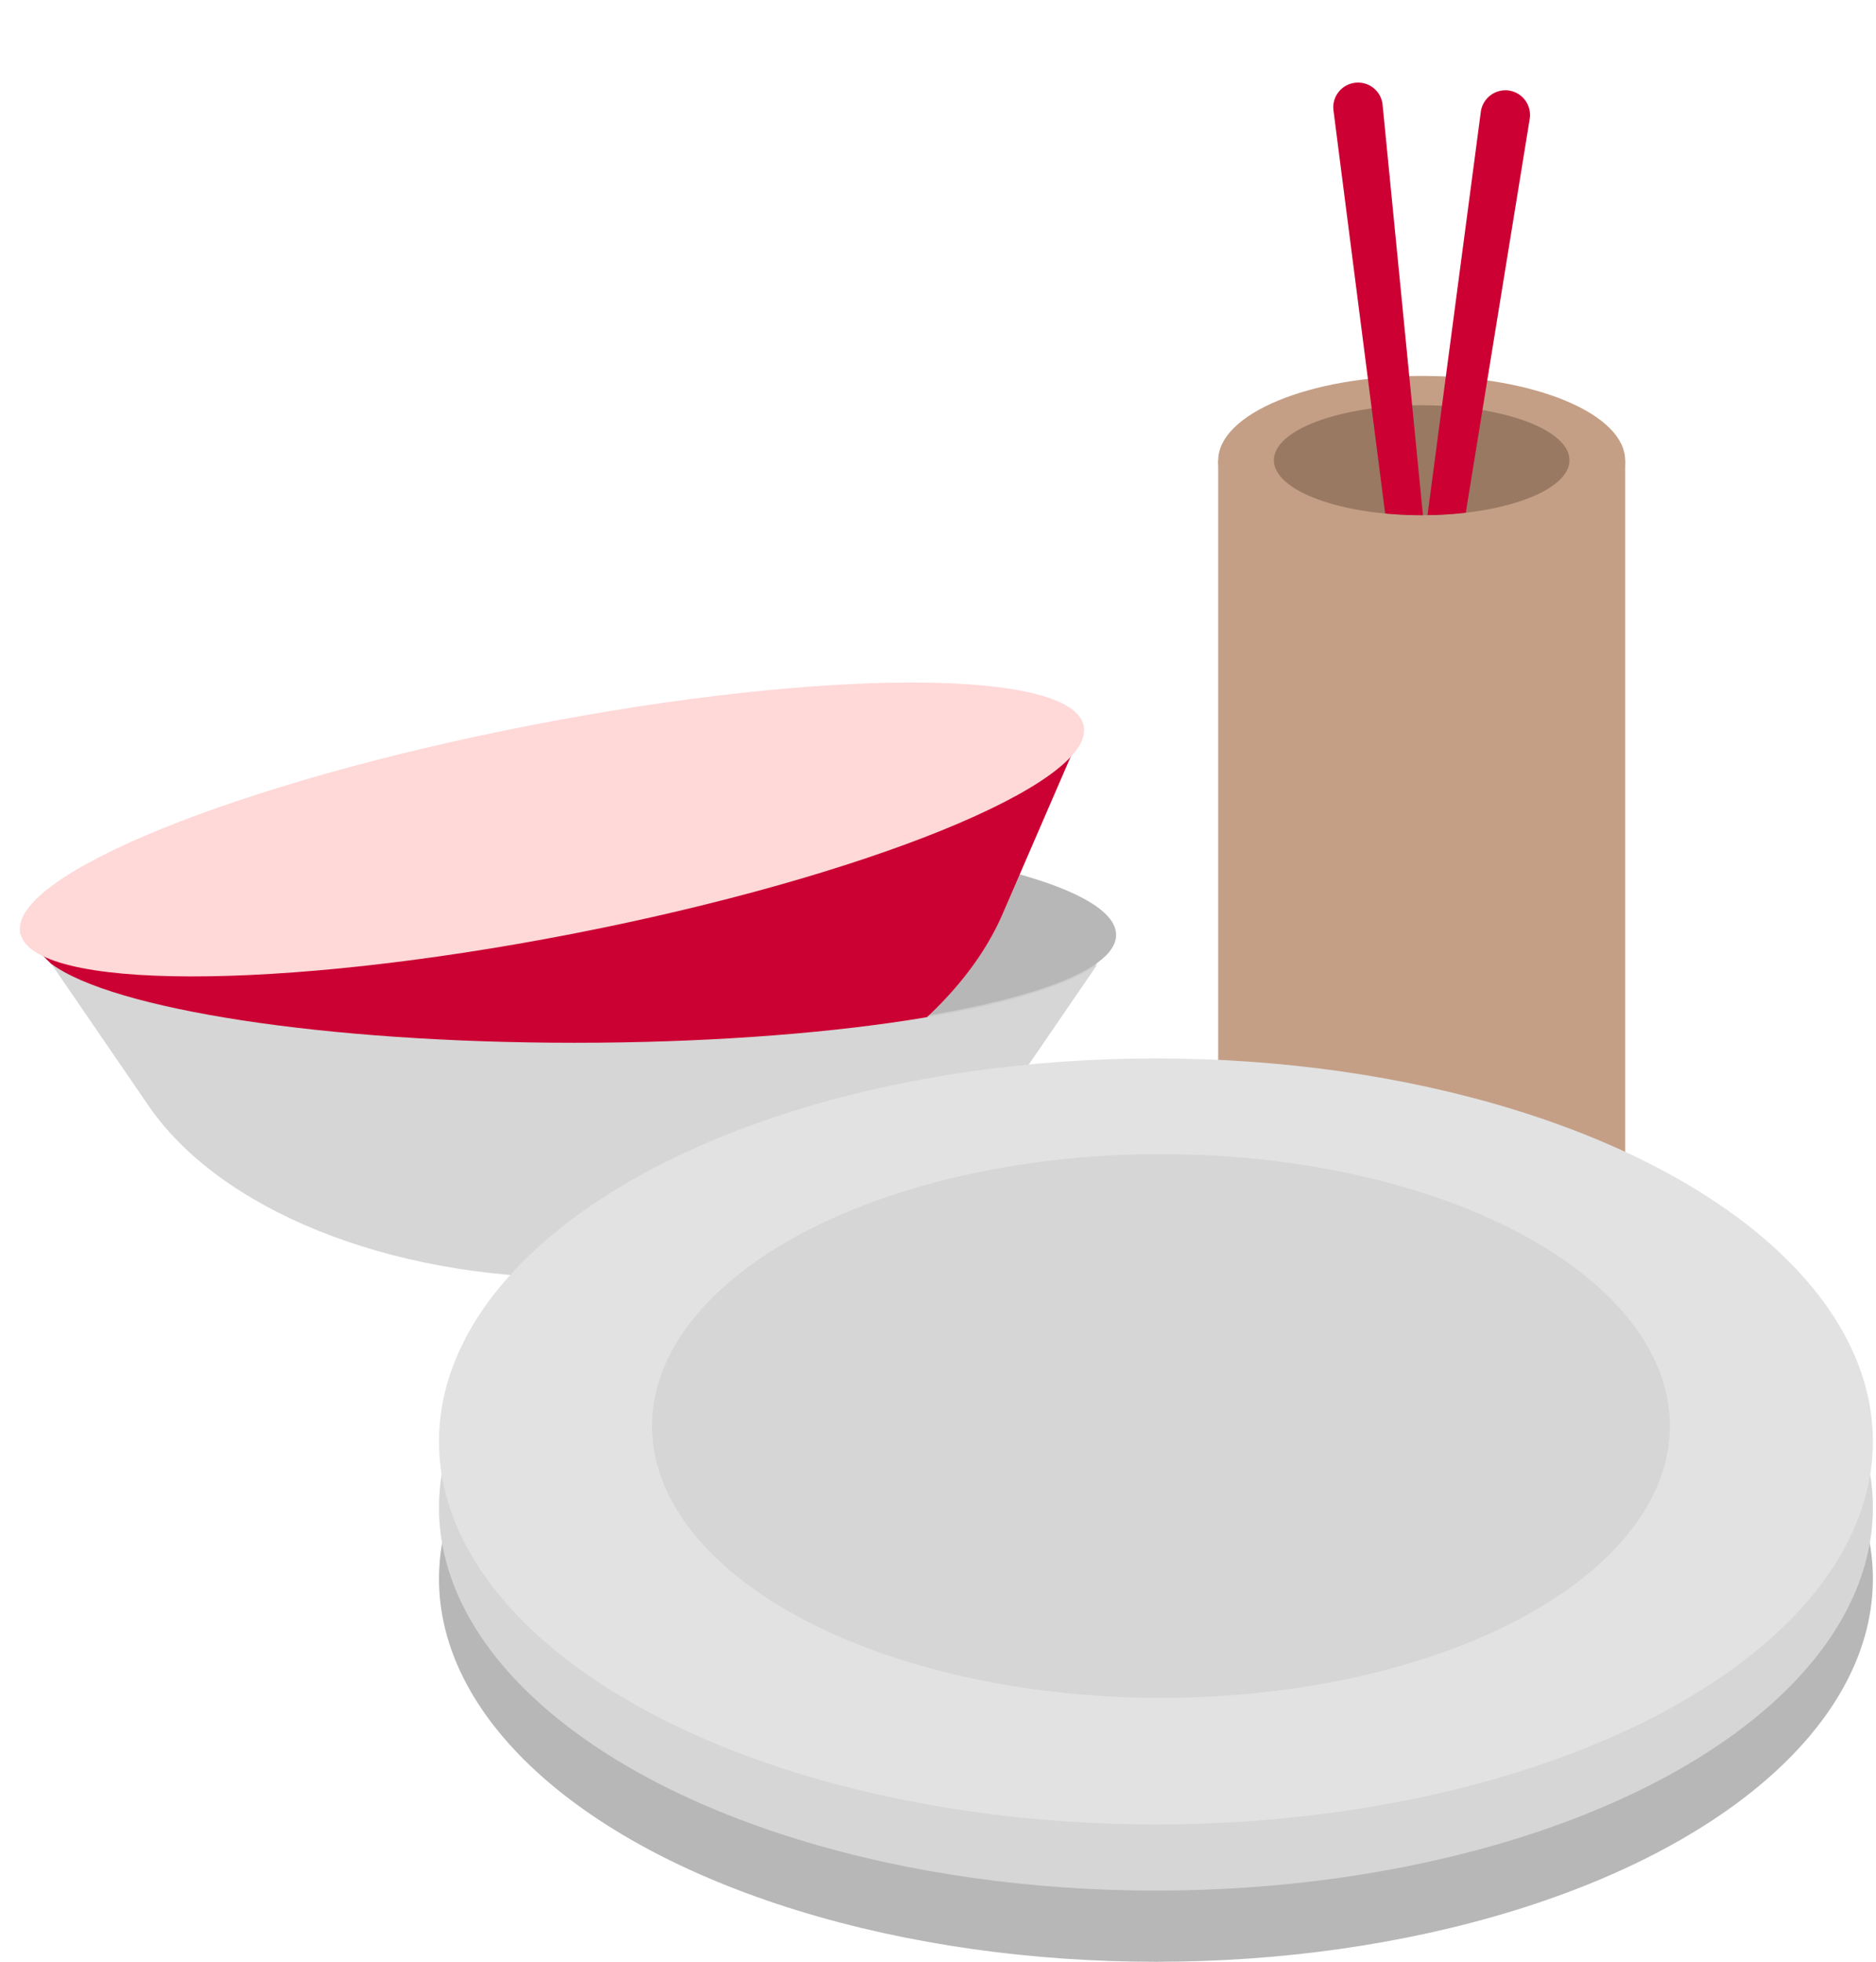 <svg xmlns="http://www.w3.org/2000/svg" xmlns:xlink="http://www.w3.org/1999/xlink" width="157" height="164.079" viewBox="0 0 157 164.079"><defs><clipPath id="a"><rect width="90.667" height="37.857" fill="none"/></clipPath><clipPath id="b"><rect width="90.667" height="37.439" fill="none"/></clipPath><clipPath id="c"><rect width="87.552" height="26.248" fill="none"/></clipPath><clipPath id="d"><path d="M30.89,37.49c0,2.54-5.54,4.6-12.37,4.6S6.15,40.03,6.15,37.49C6.15,35.4-3.63.57,1.48,0,2.6-.12,31.87,6.44,33.1,6.44c2.36,0-10.01,26.69-8.14,27.12C28.51,34.37,30.89,35.83,30.89,37.49Z" fill="none"/></clipPath><linearGradient id="e" x1="-64.254" y1="1.453" x2="-63.857" y2="1.453" gradientUnits="objectBoundingBox"><stop offset="0" stop-color="#c03"/><stop offset="1" stop-color="#c03"/></linearGradient><linearGradient id="f" x1="-366.212" y1="-0.733" x2="-365.882" y2="-0.733" xlink:href="#e"/></defs><g transform="translate(-11089 9637)"><g transform="translate(10350.739 -10518.699)"><g transform="translate(741 951)" clip-path="url(#a)"><path d="M45.325,37.439h0c-15.613,0-29.687-5.678-35.655-14.386L0,8.946H90.65L80.98,23.053c-5.968,8.708-20.042,14.386-35.655,14.386" fill="#ccc"/><path d="M90.667,8.894c0,4.912-20.295,8.894-45.331,8.894S0,13.806,0,8.894,20.3,0,45.336,0,90.667,3.982,90.667,8.894" fill="#b7b7b7"/></g><g transform="translate(741 942)"><g transform="translate(-2.739 8.994) rotate(-11)" clip-path="url(#b)"><path d="M45.325,37.439h0c-15.613,0-29.687-5.678-35.655-14.386L0,8.946H90.65L80.98,23.053c-5.968,8.708-20.042,14.386-35.655,14.386" fill="#cc0133"/><path d="M90.667,8.894c0,4.912-20.295,8.894-45.331,8.894S0,13.806,0,8.894,20.3,0,45.336,0,90.667,3.982,90.667,8.894" fill="#ffd8d8"/></g></g><g transform="translate(742.558 962.314)"><g clip-path="url(#c)"><path d="M43.8,6.6C22.81,6.6,5.16,3.8,0,0L8.131,11.862C14.1,20.569,28.174,26.248,43.786,26.248h0c15.612,0,29.686-5.679,35.655-14.386L87.552.03C82.339,3.814,64.73,6.6,43.8,6.6" fill="#d6d6d6"/></g></g><g transform="translate(838.729 882.701)"><rect width="34.06" height="59.08" transform="translate(1.48 37.52)" fill="#c49f86"/><ellipse cx="17.03" cy="7.08" rx="17.03" ry="7.08" transform="translate(1.48 30.44)" fill="#c49f86"/><ellipse cx="12.37" cy="4.6" rx="12.37" ry="4.6" transform="translate(6.14 32.89)" fill="#997962"/><g clip-path="url(#d)"><path d="M20.55,73.04h0a1.118,1.118,0,0,0,.99-1.22L15.24,7.77a2.061,2.061,0,0,0-2.29-1.85h0a2.064,2.064,0,0,0-1.82,2.32l8.19,63.84a1.116,1.116,0,0,0,1.23.97Z" fill="url(#e)"/><path d="M15.96,73.41h0a1.119,1.119,0,0,1-.94-1.25L23.46,8.35a2.079,2.079,0,0,1,2.35-1.78h0a2.069,2.069,0,0,1,1.74,2.38L17.23,72.48a1.127,1.127,0,0,1-1.26.93Z" fill="url(#f)"/></g></g><g transform="translate(775 970.222)"><ellipse cx="60" cy="32.034" rx="60" ry="32.034" transform="translate(0 11.488)" fill="#b7b7b7"/><ellipse cx="60" cy="32.034" rx="60" ry="32.034" transform="translate(0 5.534)" fill="#d6d6d6"/><ellipse cx="60" cy="32.034" rx="60" ry="32.034" transform="translate(0 0)" fill="#e2e2e2"/><ellipse cx="42.589" cy="22.74" rx="42.589" ry="22.74" transform="translate(17.831 8.003)" fill="#d6d6d6"/></g></g><rect width="157" height="164" transform="translate(11089 -9637)" fill="none"/></g></svg>
